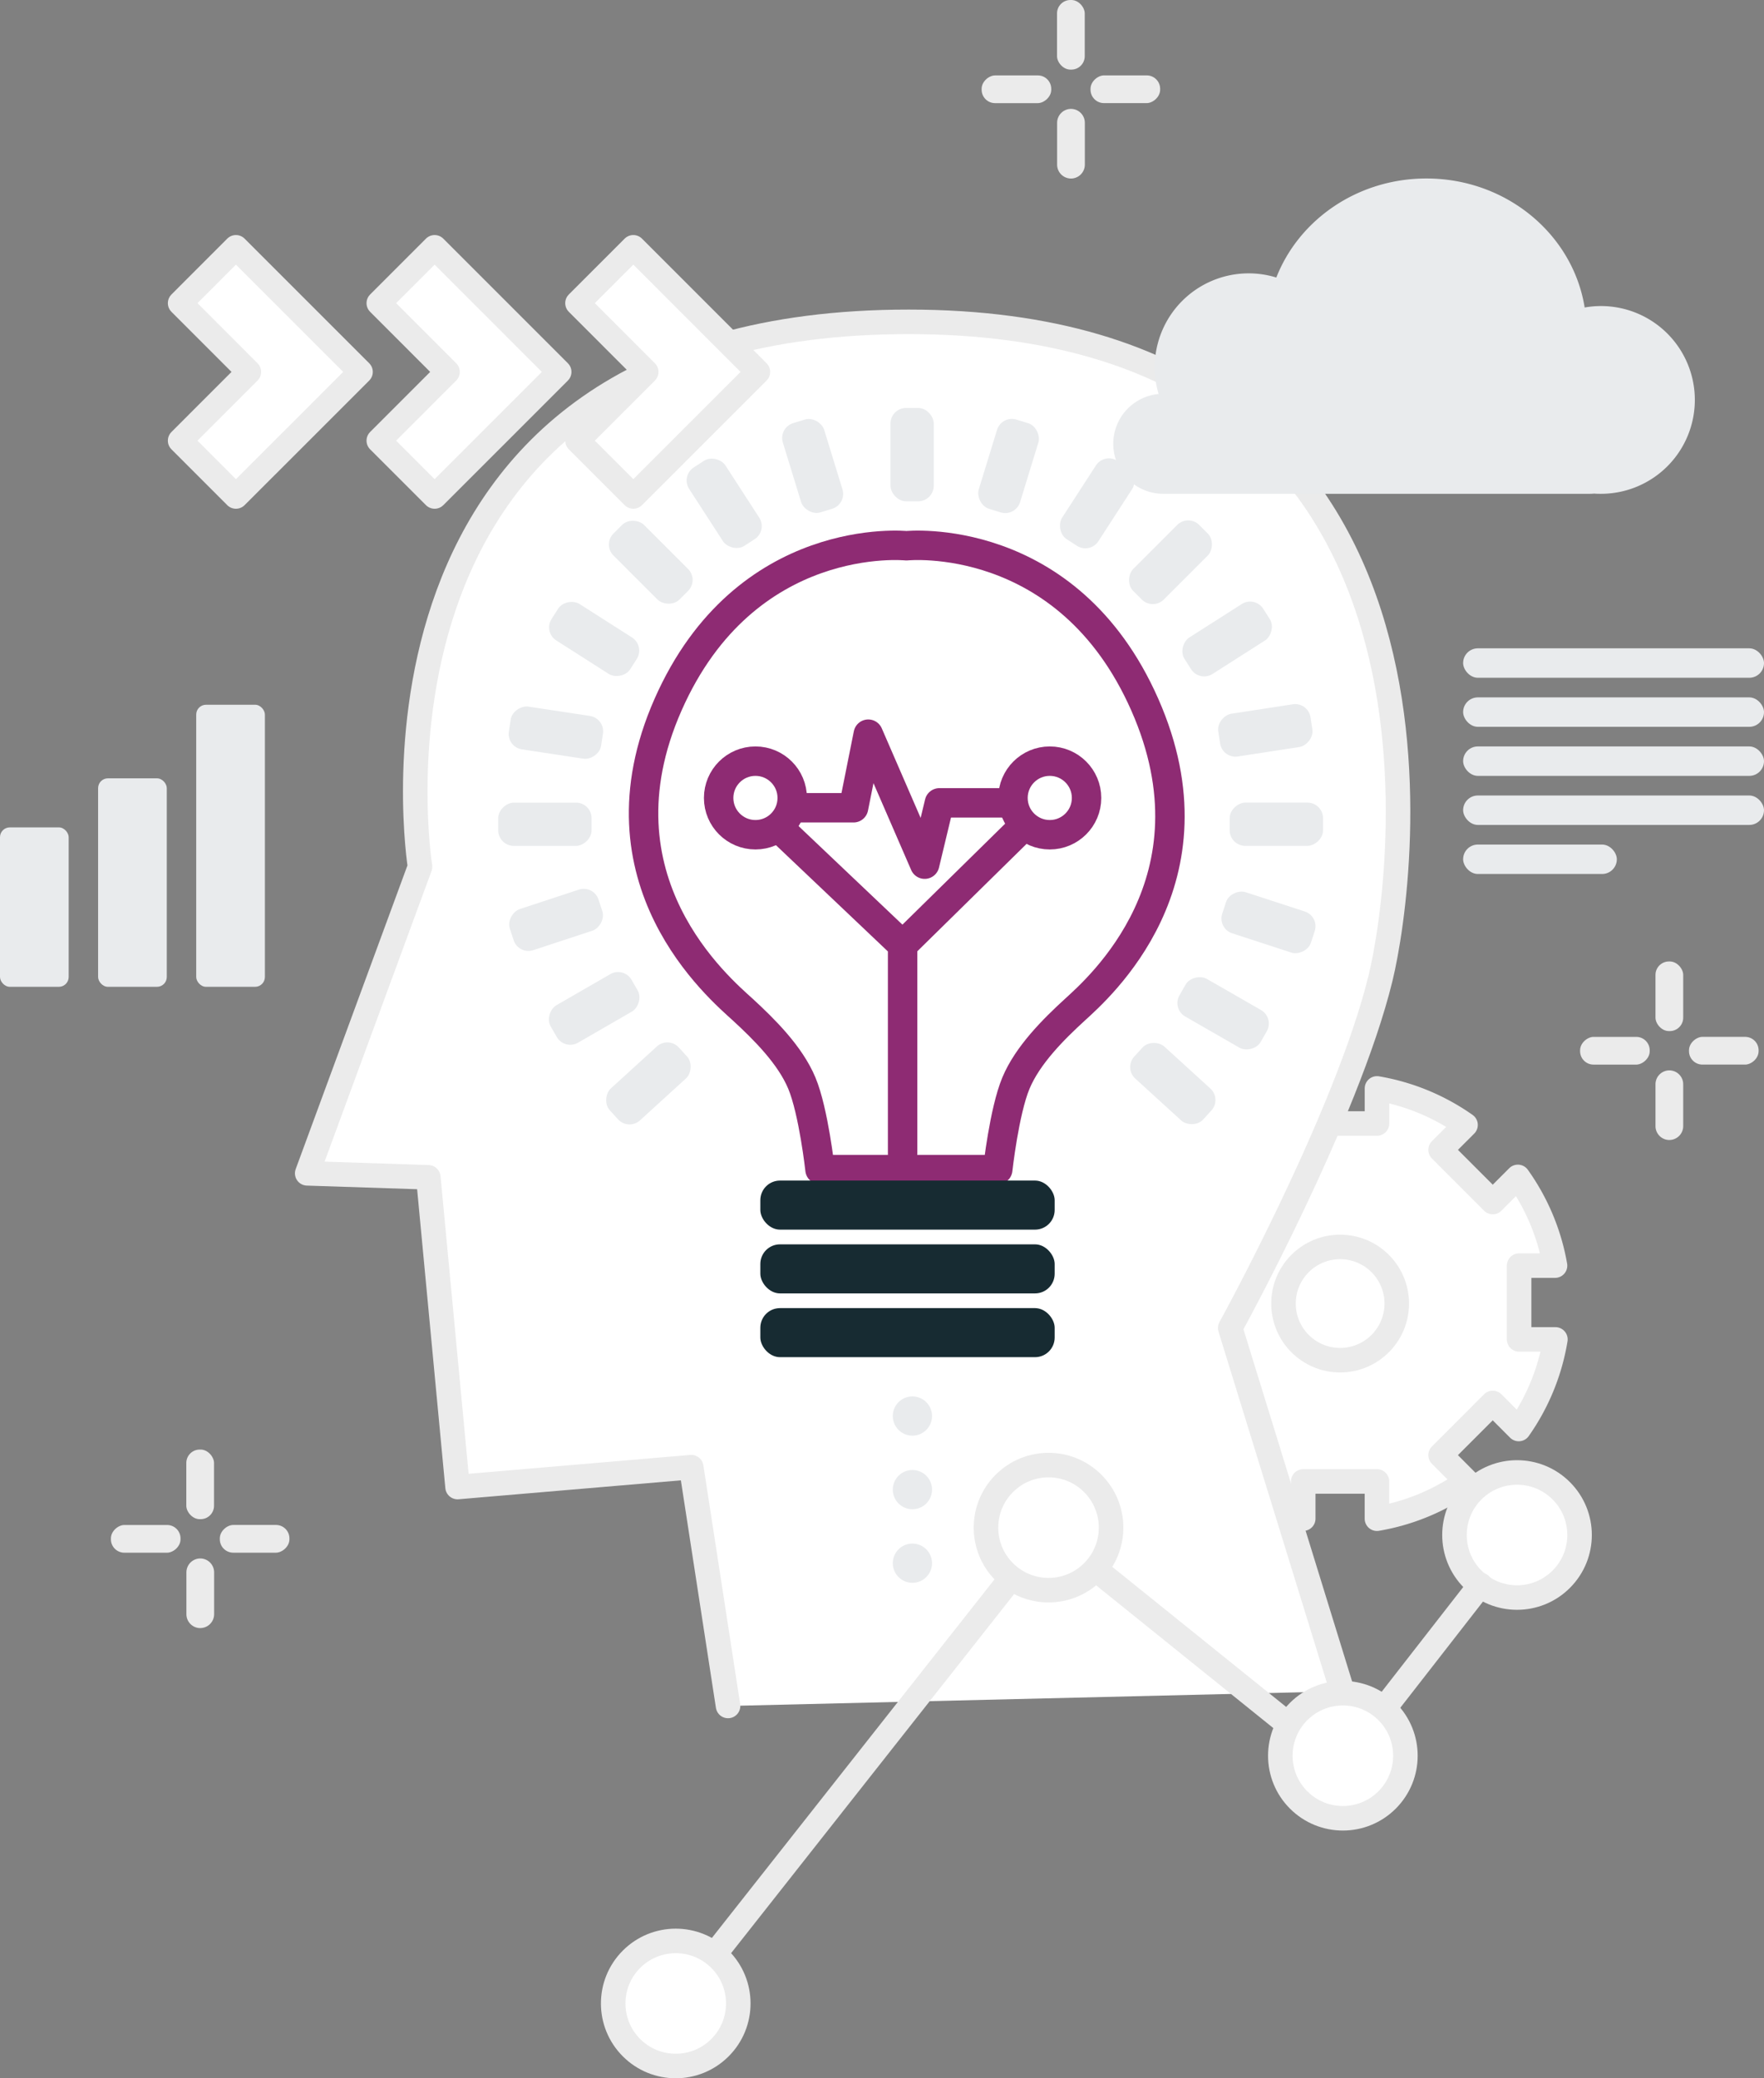 <svg xmlns="http://www.w3.org/2000/svg" width="719.2" height="847.33" viewBox="0 0 719.2 847.33"><rect x="0" y="0" width="719.2" height="847.33" fill="#808080" stroke="none"/><defs><style>.cls-1,.cls-4{fill:#fff;stroke-linecap:round;stroke-linejoin:round;}.cls-1{stroke:#ebebeb;stroke-width:10px;}.cls-2{fill:#e9ebed;}.cls-3{fill:#ebebeb;}.cls-4{stroke:#8E2B73;stroke-width:12px;}.cls-5{fill:#172b32;}</style></defs><title>Asset 4</title><g id="Layer_2" data-name="Layer 2"><g id="Layer_3" data-name="Layer 3"><path class="cls-1" d="M634.15 546.09a88.23 88.23 0 0 1-14.95 36.52L608.61 572l-21.26 21.27L598 603.95a88.35 88.35 0 0 1-36.6 15.24V604h-30.06v15.16a88.58 88.58 0 0 1-36.6-15.16l10.67-10.67L484.14 572l-10.59 10.59a88.24 88.24 0 0 1-14.95-36.52h14.8V516h-14.67a88.4 88.4 0 0 1 15.17-36.17l10.24 10.24 21.27-21.27-10.17-10.16a88.17 88.17 0 0 1 36.1-14.89v14.31h30.07v-14.3a88.18 88.18 0 0 1 36.1 14.89l-10.16 10.16 21.26 21.27 10.24-10.24A88.4 88.4 0 0 1 634 516h-14.64v30.08z"/><circle class="cls-1" cx="546.38" cy="531.47" r="23.09"/><path class="cls-1" d="M296.83 695.54l-15-97.37-95.28 8.11L174.63 480l-49.38-1.62 46-125s-35.78-222.16 199.21-222.16 201.92 228.55 192.41 267.52c-13.75 56.37-61.3 142.68-61.3 142.68l45.7 148.12"/><circle class="cls-1" cx="275.5" cy="816.83" r="25.5" transform="rotate(-45 275.5 816.824)"/><circle class="cls-1" cx="427.5" cy="622.83" r="25.5" transform="rotate(-45 427.497 622.835)"/><circle class="cls-1" cx="547.5" cy="715.83" r="25.5" transform="rotate(-45 547.496 715.83)"/><circle class="cls-1" cx="618.5" cy="625.83" r="25.5" transform="rotate(-45 618.506 625.826)"/><path class="cls-2" d="M691 163.05a38.27 38.27 0 0 1-38.28 38.28c-.91 0-1.81 0-2.7-.09-.62.06-1.26.09-1.9.09h-174a20.39 20.39 0 0 1-1.75-40.69 38.3 38.3 0 0 1 48-47.49c9.23-23.58 33.14-40.38 61.18-40.38 32.68 0 59.76 22.82 64.53 52.6a37.77 37.77 0 0 1 6.7-.59A38.27 38.27 0 0 1 691 163.05z"/><rect class="cls-3" x="75.96" y="591" width="11.3" height="28.38" rx="5.47" ry="5.47"/><path class="cls-3" d="M81.61 663.79a5.67 5.67 0 0 1-5.61-5.65v-17.09a5.67 5.67 0 0 1 5.65-5.65 5.67 5.67 0 0 1 5.65 5.65v17.08a5.67 5.67 0 0 1-5.65 5.65"/><rect class="cls-3" x="98.16" y="613.2" width="11.3" height="28.38" rx="5.47" ry="5.47" transform="rotate(90 103.81 627.39)"/><rect class="cls-3" x="53.76" y="613.2" width="11.3" height="28.38" rx="5.47" ry="5.47" transform="rotate(90 59.405 627.395)"/><rect class="cls-3" x="674.96" y="392" width="11.3" height="28.38" rx="5.47" ry="5.47"/><path class="cls-3" d="M680.61 464.79a5.67 5.67 0 0 1-5.65-5.65v-17.09a5.67 5.67 0 0 1 5.65-5.65 5.67 5.67 0 0 1 5.65 5.65v17.08a5.67 5.67 0 0 1-5.65 5.65"/><rect class="cls-3" x="697.16" y="414.2" width="11.3" height="28.38" rx="5.47" ry="5.47" transform="rotate(90 702.81 428.39)"/><rect class="cls-3" x="652.76" y="414.2" width="11.3" height="28.38" rx="5.47" ry="5.47" transform="rotate(90 658.405 428.395)"/><rect class="cls-3" x="430.96" width="11.3" height="28.38" rx="5.47" ry="5.47"/><path class="cls-3" d="M436.61 72.79a5.67 5.67 0 0 1-5.61-5.65V50.05a5.67 5.67 0 0 1 5.65-5.65 5.67 5.67 0 0 1 5.65 5.65v17.09a5.67 5.67 0 0 1-5.65 5.65"/><rect class="cls-3" x="453.16" y="22.2" width="11.3" height="28.38" rx="5.47" ry="5.47" transform="rotate(90 458.81 36.39)"/><rect class="cls-3" x="408.76" y="22.2" width="11.3" height="28.38" rx="5.47" ry="5.47" transform="rotate(90 414.405 36.395)"/><rect class="cls-2" x="596.53" y="264.33" width="122.67" height="12" rx="6" ry="6"/><rect class="cls-2" x="596.53" y="284.33" width="122.67" height="12" rx="6" ry="6"/><rect class="cls-2" x="596.53" y="304.33" width="122.67" height="12" rx="6" ry="6"/><rect class="cls-2" x="596.53" y="324.33" width="122.67" height="12" rx="6" ry="6"/><rect class="cls-2" x="596.53" y="344.33" width="62.67" height="12" rx="6" ry="6"/><path class="cls-1" d="M603.59 646.17l-39.18 50.32M524.56 702.49l-76.12-61.32M292.84 794.89l118.32-150.12"/><rect class="cls-2" x="80" y="287.33" width="28" height="115" rx="4" ry="4"/><rect class="cls-2" x="40" y="317.33" width="28" height="85" rx="4" ry="4"/><rect class="cls-2" y="337.33" width="28" height="65" rx="4" ry="4"/><circle class="cls-2" cx="372" cy="577.33" r="8"/><circle class="cls-2" cx="372" cy="607.33" r="8"/><circle class="cls-2" cx="372" cy="637.33" r="8"/><path class="cls-1" d="M146.99 151.63l-22.76 22.77-28.04 28.02-22.75-22.76 28.02-28.03-28.02-28.03 22.75-22.77 50.8 50.8zM227.99 151.63l-22.76 22.77-28.03 28.02-22.76-22.76 28.02-28.03-28.02-28.03 22.76-22.77 50.79 50.8zM309 151.63l-22.76 22.77-28.03 28.02-22.76-22.76 28.02-28.03-28.02-28.03 22.76-22.77 50.79 50.8z"/><g id="Layer_2-2" data-name="Layer 2"><rect class="cls-2" x="363.07" y="166.33" width="17.63" height="38.05" rx="6.33" ry="6.33"/><rect class="cls-2" x="402.41" y="170.94" width="17.63" height="38.05" rx="6.33" ry="6.33" transform="rotate(17.06 411.134 189.892)"/><rect class="cls-2" x="438.49" y="186.19" width="17.63" height="38.05" rx="6.33" ry="6.33" transform="rotate(32.92 447.324 205.244)"/><rect class="cls-2" x="468.41" y="210.21" width="17.63" height="38.05" rx="6.33" ry="6.33" transform="rotate(45 477.228 229.234)"/><rect class="cls-2" x="491.48" y="241.51" width="17.63" height="38.05" rx="6.33" ry="6.33" transform="rotate(57.47 500.317 260.552)"/><rect class="cls-2" x="507.05" y="278.75" width="17.63" height="38.05" rx="6.33" ry="6.33" transform="rotate(81.26 515.868 297.787)"/><rect class="cls-2" x="511.57" y="317.03" width="17.63" height="38.05" rx="6.33" ry="6.33" transform="rotate(90 520.39 336.05)"/><rect class="cls-2" x="507.05" y="356" width="17.63" height="38.05" rx="6.33" ry="6.33" transform="rotate(108.06 516.14 376.02)"/><rect class="cls-2" x="491.49" y="392.11" width="17.63" height="38.05" rx="6.33" ry="6.33" transform="matrix(-.5 .87 -.87 -.5 1106.52 183.43)"/><rect class="cls-2" x="469.34" y="422.7" width="17.63" height="38.05" rx="6.33" ry="6.33" transform="rotate(132.36 478.15 441.75)"/><rect class="cls-2" x="322.52" y="170.94" width="17.63" height="38.05" rx="6.33" ry="6.33" transform="rotate(162.94 331.33 189.97)"/><rect class="cls-2" x="286.44" y="186.19" width="17.63" height="38.05" rx="6.33" ry="6.33" transform="rotate(147.08 295.26 205.21)"/><rect class="cls-2" x="256.52" y="210.21" width="17.63" height="38.05" rx="6.33" ry="6.33" transform="rotate(135 265.33 229.23)"/><rect class="cls-2" x="233.45" y="241.51" width="17.63" height="38.05" rx="6.33" ry="6.33" transform="rotate(122.53 242.26 260.52)"/><rect class="cls-2" x="217.88" y="278.75" width="17.63" height="38.05" rx="6.33" ry="6.33" transform="rotate(98.63 226.27 298.22)"/><rect class="cls-2" x="213.36" y="317.03" width="17.63" height="38.05" rx="6.33" ry="6.33" transform="rotate(90 222.17 336.05)"/><rect class="cls-2" x="217.88" y="356" width="17.63" height="38.05" rx="6.33" ry="6.33" transform="rotate(71.78 226.69 375.05)"/><rect class="cls-2" x="233.44" y="392.11" width="17.63" height="38.05" rx="6.33" ry="6.33" transform="rotate(60 242.25 411.13)"/><rect class="cls-2" x="255.59" y="422.7" width="17.63" height="38.05" rx="6.33" ry="6.33" transform="rotate(47.64 264.4 441.68)"/><path class="cls-4" d="M438.19 411.72c-8.58 7.86-19.21 18.4-24 29.91s-7.4 35.22-7.4 35.22h-72.46s-2.61-23.71-7.4-35.22-15.42-22-24-29.91c-9.52-8.7-62.15-52.79-30.56-124.41s97.19-64.8 97.19-64.8 65.61-6.82 97.19 64.8S447.71 403 438.19 411.72z"/><path class="cls-4" d="M368 470.33v-85l59-58h-44l-6 25-23-53-6 30h-39l59 56"/><circle class="cls-4" cx="428" cy="325.33" r="15"/><circle class="cls-4" cx="308" cy="325.33" r="15"/><rect class="cls-5" x="310" y="533.33" width="120" height="20" rx="8" ry="8"/><rect class="cls-5" x="310" y="507.33" width="120" height="20" rx="8" ry="8"/><rect class="cls-5" x="310" y="481.33" width="120" height="20" rx="8" ry="8"/></g></g></g></svg>